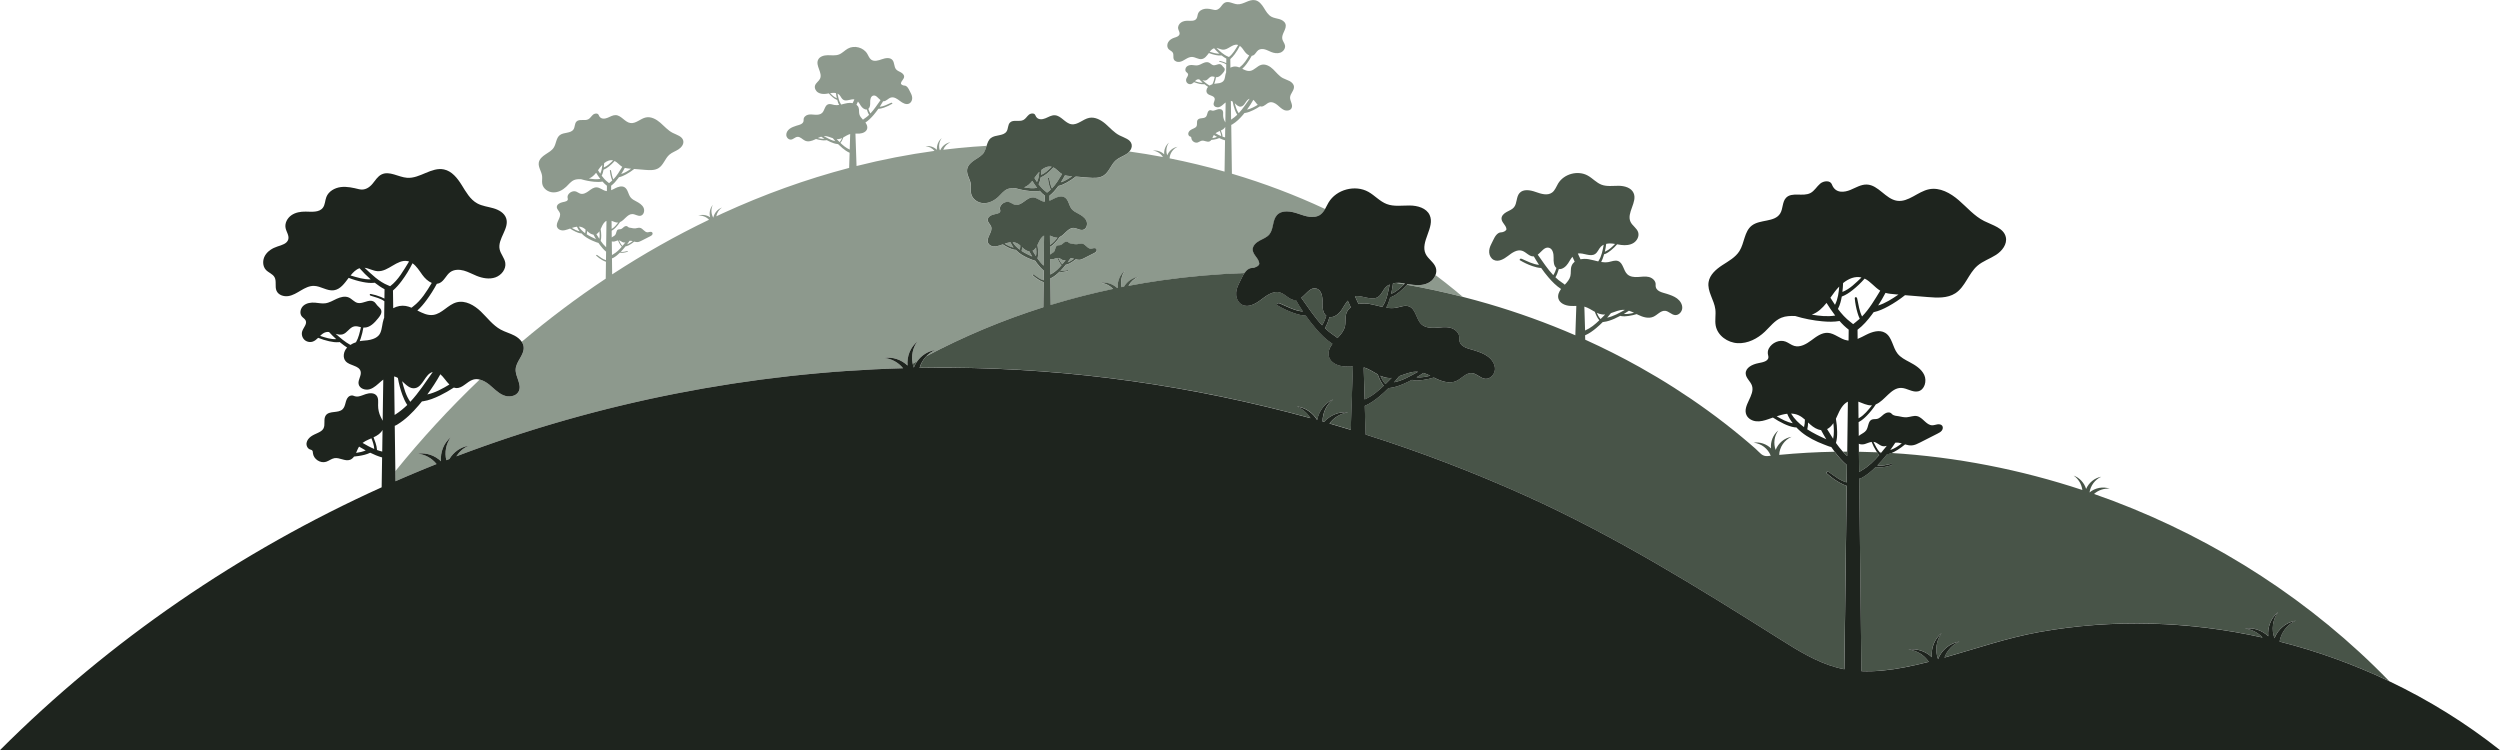 <?xml version="1.0" encoding="UTF-8"?>
<svg id="Layer_2" data-name="Layer 2" xmlns="http://www.w3.org/2000/svg" viewBox="0 0 955.53 286.7">
  <defs>
    <style>
      .cls-1 {
        fill: #485448;
      }

      .cls-1, .cls-2, .cls-3 {
        stroke-width: 0px;
      }

      .cls-2 {
        fill: #8d998d;
      }

      .cls-3 {
        fill: #1e241e;
      }
    </style>
  </defs>
  <path class="cls-2" d="M401.46,104.94l-.07-5.98c.37.18.87.18,1.28.05.48-.14.95-.38,1.43-.44.26.67.58,1.31.96,1.91.19.3.42.59.66.85-1.09,1.27-2.26,2.44-3.7,3.26-.19.11-.39.22-.57.35ZM396.42,69.41c.55-1.16.73-2.44.83-3.74-.35.36-.67.74-.96,1.12-.3.4-.6.83-.9,1.24.32.51.64,1.01.97,1.51.02-.05.04-.09.06-.14ZM396.86,92.95c-.1.23-.21.47-.33.71.16.92.25,1.85.26,2.78.01.79-.03,1.59-.25,2.34.7,1.01,1.48,1.95,2.38,2.76l.14-11.51c-1.06.51-1.72,1.77-2.21,2.9ZM407.32,99.4c-.28.09-.57.13-.86.08-.67-.13-1.16-.76-1.83-.89-.05,0-.09-.01-.14-.02.45.85.85,1.76,1.54,2.42.44-.52.86-1.06,1.29-1.59ZM396.39,71.81c-.04-.06-.09-.11-.13-.17-.61-.81-1.17-1.65-1.7-2.51-.87,1.09-1.85,2.04-3.13,2.49,1.66.28,3.32.46,4.96.19ZM387.05,92.57c.69,1.14,1.64,2.08,2.74,2.87.13-.53.18-1.06.19-1.6-.41-.36-.84-.69-1.33-.91-.52-.23-1.05-.34-1.59-.36ZM409.12,98.75c-.34.53-.7,1.04-1.07,1.55.9-.29,1.69-.83,2.45-1.4-.46-.13-.92-.21-1.38-.14ZM391.14,94.92c-.16-.14-.33-.29-.49-.45-.02.49-.07.98-.18,1.45,1.27.82,2.68,1.5,4.04,2.1-.39-.64-.77-1.29-1.12-1.95-.83-.09-1.61-.59-2.25-1.15ZM394.67,95.85c.42.69.84,1.38,1.28,2.05.24-1.08.17-2.19.05-3.31-.36.54-.79.99-1.33,1.25ZM401.45,93.52c1.12-.64,1.93-1.69,2.74-2.7-.04,0-.08.01-.12.02-.96.04-1.86-.47-2.77-.79l.04,3.54s.08-.04.11-.07ZM396.96,70.4c.78,1.05,1.65,2.02,2.7,2.81.18.14.37.27.54.43.17-.15.35-.29.54-.43.3-.22.58-.47.85-.72-.18-.39-.33-.81-.46-1.22-.3-1.01-.5-2.05-.59-3.09-.02-.19.19-.33.35-.22.01,0,.03.02.04.03.09.09.12.22.14.34.27,1.25.44,2.55,1,3.68,1.54-1.59,2.69-3.55,3.86-5.46-1.2-.71-2.07-1.95-3.31-2.55-.78.89-1.63,1.71-2.56,2.44-.68.54-1.41,1.03-2.22,1.33-.02,0-.03,0-.05.01-.15.87-.36,1.73-.76,2.51-.02.03-.04.07-.06.1ZM409.79,67.37c-.23-.02-.46-.04-.69-.06-.69-.06-1.39-.12-2.05-.3-.48.91-1,1.8-1.56,2.67,1.55-.48,2.94-1.38,4.31-2.31ZM401.96,63.75c-1.37-.33-2.73.25-3.89,1.18-.02.63-.07,1.26-.14,1.88.02,0,.04-.01.06-.02,1.56-.63,2.75-1.88,3.98-3.04ZM430.45,58.96c.44-.28.86-.64,1.22-1.05,4.29.6,8.57,1.3,12.83,2.11-.82-1.34-2.28-2.3-3.86-2.44,1.56-.26,3.2.32,4.33,1.41-.16-1.67.52-3.43,1.83-4.48-1.03,1.37-1.27,3.27-.67,4.86.64-1.67,2.19-3,3.97-3.26-1.75.74-2.98,2.52-3.07,4.41,7.07,1.41,14.08,3.1,21.01,5.07l.18-11.95c-.76-.21-1.5-.52-2.21-.87-.66.32-1.39.49-2.12.6-.3.05-.6.08-.9.11-.19.26-.43.49-.73.6-.93.34-1.94-.48-2.92-.3-.55.1-1,.5-1.53.67-1.07.34-2.33-.5-2.45-1.61-.02-.18-.02-.38-.14-.5-.11-.11-.27-.13-.42-.19-.46-.17-.7-.72-.62-1.21.08-.48.41-.9.8-1.19s.85-.48,1.3-.68c.39-.18.8-.4,1.02-.77.43-.74-.04-1.78.46-2.48.66-.93,2.3-.35,3.12-1.14.31-.3.43-.73.54-1.15s.23-.85.54-1.15c.24-.24.65-.35.95-.22.31.14.65.19.98.12.45-.09.88-.29,1.32-.43.68-.22,1.53-.27,1.99.28.4.48.3,1.19.29,1.82,0,.74.16,1.48.49,2.14.12.24.25.47.36.72l.11-7.66c-.14.1-.27.2-.39.31-.66.56-1.28,1.22-2.11,1.48-.83.25-1.93-.12-2.08-.97-.14-.8.59-1.58.38-2.36-.3-1.11-2-1.01-2.77-1.86-.62-.69-.4-1.84.23-2.52.01-.01.02-.02.03-.03-.19-.13-.39-.26-.57-.39-.28-.2-.56-.42-.83-.64-.05.02-.1.03-.15.03-.59.05-1.19-.04-1.77-.16-.7-.16-1.39-.37-2.06-.64-.31.3-.63.58-1.03.71-.54.17-1.17.02-1.57-.39-.4-.4-.54-1.04-.36-1.57.23-.68.94-1.32.63-1.97-.15-.31-.48-.48-.71-.74-.49-.58-.27-1.54.31-2.03s1.39-.61,2.15-.55c.62.05,1.25.2,1.87.12.77-.09,1.45-.52,2.15-.84.7-.32,1.53-.55,2.24-.24.6.26,1.02.86,1.65,1.01.43.1.87-.02,1.29-.16.42-.14.85-.28,1.28-.23.3.04.59.2.76.44.2.29.44.56.7.8.17.15.31.32.37.55.14.51-.21,1.01-.55,1.43-.7.87-1.56,1.81-2.67,1.77-.03,0-.07,0-.1-.01-.11.68-.27,1.35-.49,2-.06.18-.13.36-.2.54.25-.05.51-.09.77-.1,1.88-.11,2.73-.71,3.06-1.43.36-.81.34-1.75.63-2.59.02-.07.06-.13.09-.19l.05-3.11c-.72-.54-1.63-.74-2.49-1.01-.07-.02-.15-.05-.2-.11,0,0,0-.01-.01-.02-.06-.11.04-.24.16-.21.65.12,1.29.31,1.91.56.22.09.43.19.64.3l.03-1.74c-.6-.31-1.16-.7-1.69-1.11-.04-.03-.08-.07-.12-.1-.03,0-.07.02-.1.02-.7.08-1.41,0-2.11-.15-.9-.18-1.79-.44-2.65-.78-.79,1.04-1.55,2.14-2.76,2.31-1.26.18-2.43-.79-3.7-.82-.86-.02-1.67.4-2.41.84-.74.44-1.49.92-2.35,1.05-.85.13-1.85-.2-2.19-.99-.34-.79.05-1.79-.38-2.54-.35-.6-1.1-.82-1.58-1.33-.67-.7-.67-1.87-.17-2.7.49-.83,1.38-1.37,2.3-1.67.8-.26,1.79-.51,2.01-1.33.19-.71-.36-1.39-.51-2.11-.18-.9.33-1.85,1.09-2.38.76-.52,1.72-.69,2.64-.67,1.15.02,2.53.19,3.22-.73.42-.56.39-1.33.64-1.99.41-1.07,1.56-1.71,2.7-1.85,1.14-.14,2.28.13,3.4.4,1.1.27,1.94-.37,2.47-1,.53-.63.96-1.39,1.7-1.76,1.47-.72,3.13.51,4.76.63,2.36.17,4.51-2.04,6.83-1.55,1.48.31,2.51,1.62,3.3,2.9s1.57,2.68,2.89,3.41c.92.5,1.99.61,2.99.9,1,.29,2.04.86,2.38,1.84.66,1.91-1.62,3.81-1.21,5.79.19.89.91,1.61,1.05,2.51.18,1.17-.72,2.32-1.84,2.71-1.12.39-2.37.17-3.46-.27-.81-.32-1.57-.76-2.41-.99-.84-.23-1.8-.23-2.51.28-.78.56-1.12,1.65-2,2.04-.17.08-.34.12-.51.13-.57,1.06-1.2,2.08-1.92,3.04-.51.69-1.06,1.35-1.7,1.92.96.49,1.91.96,2.95.82,1.65-.22,2.75-1.92,4.35-2.34,1.62-.43,3.28.54,4.49,1.7s2.23,2.57,3.7,3.37c.83.45,1.75.69,2.58,1.13s1.6,1.18,1.69,2.12c.14,1.48-1.41,2.64-1.49,4.12-.07,1.41,1.21,2.84.58,4.11-.49.98-1.88,1.15-2.88.72-1-.43-1.75-1.28-2.6-1.96s-1.96-1.24-3-.93c-1.14.34-1.95,1.64-3.14,1.57-.16,0-.3-.05-.44-.1-.83.54-1.69,1.04-2.59,1.48-1,.49-2.05.92-3.15,1.08-.07.01-.14.02-.21.02-.2.25-.39.5-.6.74-1.15,1.34-2.42,2.62-4,3.58-.14.08-.29.16-.45.22l.25,18.65c12.2,3.61,24.14,8.12,35.67,13.51-.47.82-1,1.58-1.76,2.13-2.37,1.73-5.66.66-8.43-.32s-6.31-1.62-8.25.58c-1.74,1.98-1.16,5.25-2.84,7.29-.95,1.16-2.45,1.69-3.77,2.41-1.32.72-2.63,1.9-2.61,3.4.01,1,.62,1.88,1.22,2.69s1.23,1.66,1.3,2.66c.06.83-1.65,1.68-2.62,1.67-.49,0-.98.11-1.41.36-.69.42-1.21.97-1.67,1.64-10.58.35-21.14,1.27-31.62,2.76-4.26.61-8.5,1.31-12.73,2.11.84-1.52,2.16-2.78,3.77-3.45-2.28.34-4.32,1.81-5.5,3.78-.3.06-.6.12-.9.18-.49-2.19-.03-4.6,1.33-6.41-1.98,1.58-3,4.2-2.82,6.71-.05.01-.1.02-.15.03-1.73-1.58-4.17-2.41-6.49-2.03,1.84.17,3.58,1.05,4.87,2.37-8.03,1.69-15.99,3.74-23.84,6.13l-.12-10.23c.18.01.37-.07.53-.16,1.12-.6,2.09-1.43,2.99-2.33.04.05.1.07.16.08.43.08.87.05,1.3,0,.64-.08,1.26-.23,1.87-.43.11-.04.13-.19.04-.25,0,0-.02,0-.03-.01-.07-.03-.15-.01-.22,0-.87.18-1.76.45-2.64.32-.05,0-.1-.02-.16-.02.74-.76,1.43-1.56,2.09-2.39.09.03.19.01.29-.01.69-.18,1.32-.52,1.93-.9.55-.35,1.07-.73,1.57-1.14.47.14.94.25,1.42.22.61-.04,1.18-.33,1.73-.61,1.24-.63,2.48-1.26,3.72-1.89.33-.17.67-.34.89-.63s.32-.72.1-1.02c-.22-.3-.65-.36-1.02-.3-.37.06-.73.2-1.1.2-1.28-.02-1.98-1.68-3.24-1.94-.7-.15-1.4.18-2.11.24-.58.05-1.17-.08-1.74-.21-.47-.11-1.09-.03-1.52-.55-.39-.46-1.15-.27-1.62.1-.48.36-.88.87-1.47,1-.37.08-.77,0-1.12.15-.81.35-.67,1.56-1.18,2.28-.32.45-.85.67-1.31.97-.09.06-.18.14-.27.22l-.03-2.95s.07-.03.1-.05c.63-.34,1.17-.82,1.66-1.33.71-.73,1.34-1.53,1.9-2.38,1.93-.79,3.19-3.52,5.36-3.49,1.24.02,2.39,1,3.6.73,1.38-.32,1.89-2.19,1.29-3.47-.59-1.28-1.89-2.08-3.14-2.74-.91-.49-1.87-.97-2.51-1.78-1.07-1.37-1.14-3.52-2.63-4.41-1.21-.72-2.77-.22-4.02.42-.59.3-1.19.62-1.8.87l-.02-1.94c1.17-.88,2.14-1.99,3.01-3.16.13-.18.26-.37.39-.55,1.1-.23,2.13-.7,3.11-1.24,1.25-.68,2.44-1.48,3.55-2.36,1.6.13,3.21.26,4.81.4,2,.16,4.17.29,5.86-.8,2.09-1.36,2.77-4.17,4.65-5.81,1.15-1,2.66-1.49,3.95-2.32ZM472.89,43.86c-.38-.57-.66-1.2-.9-1.85-.38-1.03-.66-2.1-.85-3.18-.22-.13-.45-.23-.69-.28l.09,7.17c.06-.04.12-.07.17-.11.8-.52,1.52-1.11,2.18-1.75ZM476.62,41.91c1.47-.33,2.81-1.05,4.11-1.84-.6-.58-1.09-1.41-1.69-1.92-.72,1.29-1.52,2.55-2.42,3.76ZM474.31,40.75c-.94.15-1.63-.62-2.38-1.3.36,1.35.72,2.7,1.52,3.82,1.59-1.7,2.85-3.66,4.18-5.53-1.44.33-1.8,2.77-3.32,3.01ZM471.85,20.81c-.48.64-1,1.25-1.61,1.76l.04,3.31c.71-.38,1.53-.56,2.33-.42.37.06.73.18,1.08.33.1-.09.22-.18.33-.26,1.48-1.13,2.47-2.74,3.44-4.35-.68-.28-1.31-.89-1.75-1.5-.55-.76-1.09-1.64-1.83-2.15-.57,1.15-1.25,2.26-2.02,3.29ZM466.09,20.51c-.74-.64-1.42-1.33-2.06-2.06-.66.22-1.19.74-1.67,1.34,1.23.36,2.47.78,3.74.72ZM469.32,21.62c.13.05.26.1.38.16h.02c1.54-1.17,2.48-2.94,3.51-4.58-.09-.03-.17-.06-.26-.08-1.97-.39-3.58,1.99-5.58,1.87-.84-.05-1.61-.55-2.43-.64,1.35,1.26,2.67,2.6,4.38,3.27ZM459.69,31.64c-.47-.42-.92-.86-1.34-1.33-.18-.02-.37-.02-.55.02-.44.1-.78.38-1.11.7.98.32,1.98.65,3,.61ZM464.28,29.4c-.42-.1-.84-.24-1.25-.15-.86.18-1.3,1.22-2.14,1.48-.43.13-.88.03-1.32-.1.87.77,1.75,1.54,2.76,2.07.15-.1.31-.19.47-.27.18-.09.38-.16.57-.23.49-.85.69-1.83.91-2.8ZM465.17,52.32c-.42-.22-.83-.46-1.23-.71-.24.36-.39.78-.56,1.18.62-.09,1.22-.23,1.8-.47ZM466.75,52.04c-.04-.68-.26-1.34-.52-1.98-.17.07-.33.14-.5.22-.4.18-.79.39-1.14.65.7.42,1.42.8,2.16,1.11ZM468.24,52.53l.06-4.02c-.17.3-.4.57-.67.79-.3.24-.65.42-1,.59.15.35.28.7.39,1.05.13.42.23.86.26,1.3.32.11.64.21.97.29ZM546.45,107.85c-1.83,1.13-4.11,1.28-6.24,1.02-.71-.09-1.42-.21-2.13-.34-.09.11-.19.21-.29.32,7.15,1.27,14.25,2.82,21.28,4.61-.96-.82-1.91-1.63-2.89-2.43-2.45-2.01-4.95-3.97-7.49-5.88-.43,1.1-1.25,2.08-2.25,2.7ZM200.15,132.63c-.07-.73-.34-1.4-.74-2,10.23-8.64,20.95-16.72,32.11-24.13l.08-6.45c-.5-.15-.98-.39-1.43-.65-.8-.46-1.55-1.01-2.24-1.63-.12-.11-.07-.33.09-.35.01,0,.03,0,.04,0,.11,0,.21.07.3.13,1.03.72,2.04,1.55,3.25,1.88l.04-3.24c-.88-.73-1.63-1.6-2.32-2.52-.2-.27-.4-.55-.59-.83-.38-.06-.88-.28-1.42-.49-1.4-.53-2.94-1.31-4.11-2.25-.35-.29-.69-.6-1-.93-.08.03-.17.03-.26.02-.7-.09-1.37-.35-2.01-.66-.71-.34-1.4-.73-2.05-1.17-.29.11-.59.21-.88.31-.72.25-1.47.46-2.22.38-.75-.07-1.52-.48-1.83-1.17-.78-1.75,1.65-3.66,1.02-5.47-.28-.8-1.12-1.38-1.16-2.22-.05-1.1,1.24-1.73,2.32-1.94.98-.19,2.15-.4,1.85-1.45-.12-.43-.09-.89.13-1.29.58-1.07,1.98-1.72,3.14-1.27.55.22,1.02.63,1.59.79,1.1.32,2.24-.34,3.16-1.02.92-.69,1.92-1.46,3.07-1.4,1.31.07,2.34,1.21,3.64,1.41.08.01.16.01.23.02l.03-2.03c-.62-.47-1.18-1.02-1.7-1.61-1.05.19-2.13.17-3.19.07-1.72-.16-3.41-.5-5.06-.99-.88-.02-1.75,0-2.56.32-1.25.51-2.1,1.67-3.08,2.6-1.36,1.29-3.17,2.23-5.04,2.13-1.88-.09-3.74-1.4-4.09-3.25-.19-1,.06-2.03-.07-3.04-.22-1.75-1.54-3.35-1.26-5.09.23-1.37,1.39-2.37,2.55-3.13s2.44-1.45,3.18-2.62c.95-1.5.89-3.64,2.29-4.74,1.54-1.21,4.25-.58,5.28-2.25.56-.9.37-2.18,1.1-2.94,1.09-1.13,3.13-.15,4.52-.88.75-.39,1.17-1.21,1.82-1.76.65-.54,1.87-.65,2.16.15.67,1.79,2.41,1.45,3.42,1.03,1.01-.41,1.99-1.05,3.08-1.01,2.16.08,3.48,2.7,5.61,3.02,2.12.32,3.86-1.72,5.95-2.14,2-.4,3.98.72,5.52,2.05,1.54,1.33,2.89,2.94,4.71,3.86,1.56.78,3.65,1.3,4.03,2.99.3,1.31-.7,2.58-1.83,3.31s-2.45,1.15-3.47,2.03c-1.65,1.44-2.24,3.9-4.08,5.1-1.48.96-3.39.85-5.14.71-1.41-.12-2.81-.23-4.22-.35-.98.78-2.02,1.47-3.12,2.07-.86.47-1.77.89-2.73,1.09-.12.16-.22.33-.34.48-.77,1.03-1.62,2-2.64,2.77l.02,1.71c.54-.21,1.07-.5,1.58-.76,1.1-.56,2.47-1,3.53-.37,1.31.78,1.37,2.67,2.31,3.87.56.71,1.4,1.14,2.21,1.56,1.1.58,2.23,1.28,2.76,2.41.52,1.13.08,2.77-1.13,3.05-1.06.24-2.07-.62-3.16-.64-1.91-.03-3.01,2.37-4.71,3.06-.49.75-1.04,1.45-1.66,2.09-.44.45-.91.87-1.46,1.17-.03.01-.06.03-.08.04l.03,2.59c.07-.07.15-.13.23-.19.4-.27.87-.46,1.15-.85.45-.63.33-1.69,1.03-2,.3-.13.66-.06.98-.13.51-.11.87-.56,1.29-.88s1.08-.49,1.42-.09c.38.45.92.39,1.34.48.5.11,1.01.22,1.53.18.62-.05,1.24-.34,1.85-.21,1.1.23,1.71,1.69,2.84,1.71.33,0,.64-.12.96-.17.32-.05.7,0,.89.27.19.26.11.64-.09.9-.2.25-.5.41-.79.55-1.09.55-2.18,1.11-3.26,1.66-.48.25-.98.49-1.52.53-.42.03-.84-.07-1.26-.19-.44.36-.89.7-1.37,1-.53.33-1.09.64-1.69.79-.08.02-.17.04-.25.01-.57.73-1.19,1.43-1.83,2.1.05,0,.09.01.14.02.77.12,1.55-.12,2.32-.28.07-.01.13-.03.2,0,0,0,.02,0,.02.01.09.06.06.19-.03.22-.53.18-1.08.31-1.64.38-.38.05-.76.07-1.14,0-.05-.01-.11-.03-.14-.07-.79.79-1.64,1.52-2.62,2.05-.15.08-.31.15-.47.14l.07,6.16c11.88-7.75,24.24-14.75,37.03-20.89-1.04-1.09-2.58-1.71-4.09-1.58,1.49-.52,3.21-.24,4.51.64-.45-1.62-.08-3.47,1.03-4.73-.78,1.52-.69,3.44.18,4.9.34-1.76,1.64-3.33,3.35-3.9-1.17.75-1.96,2.01-2.21,3.37.83-.39,1.66-.79,2.5-1.18,15.59-7.14,31.74-12.99,48.28-17.33l.18-5.79c-1.01-.43-1.91-1.08-2.75-1.78-.58-.48-1.13-1-1.67-1.53-.05,0-.1,0-.15,0-.95-.1-1.86-.42-2.73-.8-.51-.22-1-.47-1.49-.73-.06.03-.12.05-.19.07-.61.1-1.24.05-1.86-.04-.68-.1-1.36-.25-2.02-.45-.13.06-.26.13-.39.19-1.18.56-2.57,1-3.76.47-1.03-.46-1.83-1.59-2.95-1.48-.89.09-1.55.96-2.44,1.05-.94.09-1.77-.82-1.81-1.76-.04-.94.54-1.82,1.3-2.38.76-.56,1.67-.86,2.56-1.16,1.06-.35,2.91-.57,2.77-2.28-.08-.92.78-1.7,1.68-1.92s1.84-.05,2.76,0,1.94-.04,2.61-.68c1-.94,1.01-2.84,2.31-3.31.76-.28,1.57.1,2.36.25.62.12,1.23.09,1.85-.01-.27-.5-.47-1.05-.63-1.6-.04-.12-.07-.25-.1-.37,0,0,0,0,0,0-.08.03-.17,0-.25-.03-.54-.21-1.01-.55-1.46-.92-.55-.45-1.05-.96-1.51-1.49-.35.06-.7.13-1.05.17-1.04.12-2.15.05-3.04-.5-.89-.55-1.48-1.67-1.17-2.67.32-1.03,1.43-1.62,1.9-2.59,1.08-2.25-1.79-4.96-.74-7.23.61-1.31,2.25-1.76,3.69-1.77s2.94.24,4.29-.27c1.28-.49,2.21-1.59,3.41-2.26,2.47-1.38,5.96-.45,7.41,1.98.47.78.77,1.71,1.5,2.25,1.15.84,2.76.32,4.1-.16,1.35-.48,3.07-.79,4.01.28.85.96.57,2.56,1.38,3.55.46.56,1.19.82,1.83,1.17s1.28.92,1.27,1.65c0,.49-.3.92-.59,1.31s-.6.81-.63,1.29c-.03.4.8.82,1.27.81.24,0,.48.05.68.18.89.54,1.2,1.56,1.84,2.77.34.65.57,1.39.5,2.12s-.46,1.46-1.12,1.8c-1.16.59-2.52-.19-3.54-.98-1.03-.79-2.26-1.68-3.5-1.3-1.04.32-1.79,1.47-2.87,1.41-.02,0-.05,0-.07-.01-.41.72-.84,1.43-1.29,2.12,1.48-.12,2.84-.86,4.21-1.46.12-.05.25-.11.38-.08.13.02.25.15.25.35-1.01.61-2.08,1.12-3.19,1.51-.7.24-1.43.44-2.18.46-.57.81-1.17,1.59-1.81,2.35-.93,1.08-1.94,2.11-3.14,2.89.52.71.89,1.55.67,2.38-.31,1.17-1.66,1.75-2.87,1.84-.53.04-1.07.02-1.61.01l.42,12.39c9.81-2.47,19.76-4.41,29.81-5.78-.85-1-2.09-1.69-3.41-1.81,1.56-.26,3.2.32,4.33,1.41-.16-1.67.52-3.43,1.83-4.48-.98,1.3-1.24,3.08-.74,4.61.07,0,.13-.02.2-.03.69-1.54,2.17-2.75,3.85-2.99-1.25.53-2.24,1.6-2.73,2.86,3.78-.47,7.58-.85,11.39-1.15,1.73-.14,3.46-.25,5.2-.35-.26.84-.51,1.7-.97,2.43-.84,1.34-2.3,2.12-3.62,2.98s-2.65,2.01-2.9,3.56c-.33,1.98,1.18,3.8,1.43,5.8.14,1.15-.14,2.33.08,3.46.4,2.1,2.52,3.59,4.66,3.7,2.14.1,4.2-.96,5.75-2.43,1.12-1.06,2.08-2.38,3.51-2.96.92-.37,1.91-.39,2.92-.36,1.88.57,3.81.95,5.77,1.13,1.21.11,2.44.13,3.63-.08.59.67,1.22,1.3,1.93,1.83l-.03,2.31c-.09,0-.18,0-.27-.02-1.48-.22-2.65-1.53-4.14-1.61-1.31-.07-2.44.82-3.5,1.6-1.05.78-2.34,1.54-3.6,1.17-.65-.19-1.18-.66-1.81-.9-1.32-.52-2.92.22-3.58,1.44-.24.45-.28.98-.14,1.47.34,1.19-.98,1.43-2.1,1.65-1.24.24-2.71.95-2.65,2.21.05.96,1,1.62,1.32,2.53.72,2.06-2.06,4.24-1.17,6.23.35.79,1.22,1.25,2.08,1.33.86.08,1.72-.15,2.53-.44.33-.11.66-.23,1-.35.75.5,1.53.95,2.34,1.33.73.34,1.49.64,2.29.75.1.01.2.01.29-.02.36.38.74.73,1.14,1.06,1.32,1.08,3.08,1.96,4.68,2.57.62.24,1.19.49,1.63.56.22.32.44.64.67.94.78,1.04,1.64,2.04,2.64,2.86l-.05,3.69c-1.38-.37-2.53-1.32-3.7-2.14-.1-.07-.21-.14-.34-.15-.02,0-.03,0-.05,0-.19.03-.25.28-.11.4.78.7,1.64,1.32,2.55,1.85.52.3,1.06.57,1.63.74l-.12,9.59c-15.44,4.89-30.43,11.14-44.73,18.73.96-1.02,2.13-1.85,3.43-2.4-2.72.4-5.19,2.01-6.81,4.23-.59.33-1.19.65-1.78.99-.62-2.91,0-6.1,1.81-8.5-2.71,2.16-4.1,5.78-3.77,9.21-2.33-2.24-5.7-3.43-8.91-2.9,2.8.25,5.44,1.74,7.19,3.92-58.29,1.63-116.24,12.95-170.75,33.67,1.13-1.77,2.76-3.22,4.71-4.04-3.06.45-5.78,2.43-7.36,5.07-.39.15-.78.3-1.17.45-.73-2.99-.12-6.32,1.74-8.8-2.71,2.16-4.1,5.78-3.77,9.21-2.33-2.24-5.7-3.43-8.91-2.9,2.82.25,5.46,1.76,7.21,3.95-4.04,1.61-8.06,3.27-12.06,4.99-1.22.52-2.43,1.06-3.64,1.59l-.05-3.85c9.98-12.35,20.75-24.06,32.24-35.02,1.32.31,2.6,1.08,3.67,1.94,1.74,1.41,3.29,3.15,5.35,4.04s4.92.54,5.91-1.47c1.29-2.61-1.34-5.55-1.18-8.45.16-3.04,3.34-5.44,3.06-8.48ZM331.9,41.59c.18.62.42,1.22.77,1.77,0,0,0,.01.01.02,1.42-1.51,2.58-3.31,3.8-5.01.02-.03.05-.07.07-.1-.94-.71-1.68-2.01-2.78-1.73-.97.24-1.2,1.5-1.17,2.5.02.92-.01,2.02-.71,2.55ZM327.35,40.04c.37.28.66.63.82,1.09.27.8.08,1.68.28,2.5.2.84.79,1.49,1.39,2.13.2-.21.46-.37.7-.53.59-.39,1.13-.84,1.63-1.32-.35-.57-.59-1.2-.78-1.85-.02-.07-.04-.14-.06-.21-.86.14-1.78-.61-2.3-1.4-.36-.55-.68-1.17-1.11-1.65-.18.42-.37.83-.57,1.24ZM319.84,37.54c-.15-.64-.26-1.29-.33-1.95-.37-.09-.76-.12-1.14-.1-.37.01-.73.07-1.09.13.72.72,1.44,1.45,2.37,1.84.06.03.12.05.18.08ZM321.39,39.8c.03.05.07.1.1.16.78-.18,1.57-.41,2.36-.55.66-.11,1.38-.12,2.05.02.23-.47.45-.95.66-1.44-1.43-.25-3.09.93-4.31.11-.64-.43-.88-1.25-1.41-1.8-.21-.22-.46-.38-.73-.51.28,1.39.51,2.82,1.28,4.01ZM315.11,53.05c-.43-.26-.85-.53-1.26-.81-.43.14-.86.32-1.28.52.84.2,1.69.36,2.54.29ZM319.28,53.97c-.33-.37-.65-.75-.96-1.14-1.04-.35-2.08-.83-3.17-.82-.1,0-.2.01-.3.02,1.43.78,2.85,1.62,4.43,1.94ZM320.98,54.24c.39-.42.65-.94.87-1.48-.43.2-.88.36-1.36.41-.24.03-.49.02-.72,0,.38.38.76.77,1.15,1.15.02-.03.04-.05.07-.08ZM324.77,57.17l.18-5.94s-.01,0-.02,0c-.93.25-1.75.83-2.6,1.29-.13.37-.28.74-.46,1.09-.18.36-.39.7-.66,1,1.05,1.01,2.17,1.94,3.5,2.53.02,0,.04.02.06.03ZM239.68,93.39c.79-.26,1.48-.73,2.15-1.23-.4-.11-.8-.19-1.21-.13-.3.46-.61.91-.94,1.36ZM236.56,91.88c.39.75.75,1.54,1.36,2.12.38-.46.76-.93,1.13-1.39-.25.08-.5.12-.76.07-.59-.12-1.02-.66-1.61-.78-.04,0-.08,0-.12-.01ZM233.84,92.23l.06,5.25c.16-.12.33-.22.5-.31,1.27-.72,2.3-1.75,3.25-2.86-.22-.23-.41-.48-.58-.74-.34-.53-.62-1.09-.85-1.68-.42.06-.84.26-1.26.39-.36.11-.8.11-1.13-.05ZM233.75,84.4l.03,3.1s.07-.04.1-.06c.99-.56,1.69-1.48,2.41-2.37-.04,0-.07.01-.11.01-.84.04-1.63-.41-2.44-.69ZM238.8,64.17c-.42.8-.88,1.58-1.37,2.35,1.36-.42,2.58-1.21,3.78-2.03-.2-.02-.41-.03-.61-.05-.6-.05-1.22-.11-1.8-.27ZM230.79,64s.03-.01.05-.02c1.37-.55,2.42-1.65,3.5-2.67-1.2-.29-2.4.22-3.42,1.04-.02.55-.06,1.1-.13,1.65ZM229.45,68.39s-.08-.1-.12-.15c-.53-.71-1.03-1.45-1.49-2.21-.76.96-1.62,1.79-2.75,2.19,1.46.25,2.91.4,4.36.17ZM229.47,66.28c.48-1.02.64-2.14.73-3.28-.31.31-.59.65-.84.98-.27.35-.53.72-.79,1.09.28.45.56.89.85,1.32.02-.04.04-.08.06-.12ZM232.32,69.62c.16.12.32.24.47.38.15-.14.31-.26.47-.38.26-.2.51-.41.75-.63-.16-.35-.29-.71-.4-1.07-.26-.89-.44-1.8-.52-2.72-.01-.17.17-.29.31-.19.01,0,.02.02.03.03.08.08.1.19.13.3.23,1.09.39,2.24.88,3.23,1.35-1.39,2.36-3.11,3.39-4.8-1.05-.63-1.82-1.71-2.91-2.23-.68.78-1.43,1.5-2.25,2.14-.6.47-1.24.9-1.95,1.17-.01,0-.03,0-.04.01-.13.76-.32,1.52-.67,2.21-.02.03-.04.06-.05.09.69.92,1.45,1.77,2.37,2.47ZM221.55,88.41c-.42-.54-.77-1.13-1.03-1.76-.65.07-1.3.26-1.95.47.95.56,1.91,1.09,2.98,1.29ZM223.81,87.73c-.36-.32-.74-.6-1.17-.8-.45-.21-.92-.3-1.4-.31.6,1,1.44,1.82,2.41,2.52.11-.46.16-.93.16-1.41ZM227.8,91.4c-.35-.56-.68-1.13-.99-1.72-.73-.08-1.41-.52-1.98-1.01-.14-.13-.29-.26-.43-.39-.01.43-.06.86-.16,1.27,1.11.72,2.35,1.31,3.55,1.85ZM229.11,88.39c-.32.47-.7.87-1.17,1.1.37.6.74,1.21,1.12,1.8.21-.95.15-1.92.05-2.9ZM231.67,94.5l.13-10.1c-.93.45-1.51,1.55-1.94,2.55-.09.21-.19.42-.29.62.14.81.22,1.63.23,2.44.01.69-.03,1.39-.22,2.06.62.88,1.3,1.71,2.09,2.43ZM384,93.15c1.08.64,2.18,1.25,3.4,1.47-.48-.62-.88-1.29-1.17-2.01-.74.08-1.48.29-2.22.54ZM536.98,108.34c-.74-.12-1.49-.22-2.24-.25-.41-.02-.82,0-1.22.03,1.05.17,2.1.35,3.15.53.11-.11.21-.21.32-.32Z"/>
  <path class="cls-1" d="M515.12,114.91c.37.86.76,1.71,1.16,2.55-.75.57-1.34,1.3-1.67,2.24-.56,1.64-.16,3.46-.57,5.14-.42,1.71-1.62,3.07-2.84,4.37-.41-.42-.94-.75-1.44-1.08-1.21-.8-2.32-1.72-3.36-2.71.72-1.18,1.22-2.48,1.61-3.8.04-.14.08-.29.12-.43,1.78.3,3.67-1.25,4.73-2.88.73-1.12,1.4-2.4,2.27-3.4ZM706.03,172.63c-.55,0-1.11,0-1.66,0,.52.58,1.06,1.13,1.64,1.66l.02-1.67ZM710.58,180.4c.32-.24.68-.44,1.03-.64,2.6-1.48,4.71-3.57,6.67-5.85-.31-.32-.57-.68-.83-1.04-2.32-.1-4.64-.16-6.96-.2l.09,7.73ZM526.59,143.11c-1.75-.95-3.43-2.13-5.34-2.65-.01,0-.03,0-.04,0l.37,12.22s.08-.04.12-.05c2.73-1.19,5.02-3.1,7.18-5.18-.54-.62-.97-1.34-1.34-2.08-.36-.73-.68-1.48-.95-2.25ZM721.31,173.55c-1.18,1.5-2.44,2.94-3.77,4.31.09,0,.19.02.28.04,1.59.25,3.19-.24,4.76-.57.13-.03.28-.05.4,0,.02,0,.03.01.05.02.18.11.13.39-.07.45-1.09.37-2.22.64-3.37.78-.78.1-1.57.14-2.34,0-.11-.02-.23-.05-.3-.13-1.62,1.61-3.37,3.11-5.38,4.19-.3.16-.63.31-.96.29l.83,73.59c5.46.23,10.99-.43,16.31-1.44,3.18-.6,6.32-1.33,9.44-2.13-1.72-2.59-4.63-4.4-7.75-4.69,3.2-.53,6.58.66,8.91,2.9-.33-3.43,1.06-7.05,3.77-9.21-2.11,2.81-2.62,6.72-1.38,9.98,1.31-3.44,4.5-6.16,8.16-6.7-2.65,1.12-4.73,3.41-5.72,6.09,12.03-3.41,23.87-7.53,36.23-9.76,28.24-5.1,57.37-4.16,85.36,2.1-1.74-1.89-4.17-3.17-6.74-3.4,3.2-.53,6.58.66,8.91,2.9-.33-3.43,1.06-7.05,3.77-9.21-2.11,2.81-2.62,6.72-1.38,9.98,1.31-3.44,4.5-6.16,8.16-6.7-3.26,1.37-5.66,4.52-6.22,7.98,14.42,3.67,28.49,8.76,41.92,15.15-29.43-30.4-65.86-53.87-105.39-68.86-2.47-.93-4.95-1.83-7.44-2.7,1.62-1.45,3.85-2.23,6.02-2-2.58-.96-5.63-.34-7.72,1.42,0,0-.01,0-.02,0,.37-2.57,2.1-4.93,4.48-6-2.55.44-4.76,2.3-5.78,4.66-.71-2.3-2.49-4.29-4.78-5.1,1.84,1.24,3.06,3.32,3.34,5.51-23.61-7.81-48.21-12.63-73.01-14.15-.36.14-.72.27-1.09.37-.17.05-.36.08-.52.03ZM718.83,173.26c.09-.1.17-.21.26-.32-.2,0-.39-.02-.59-.03.11.12.21.23.33.34ZM541.35,142.07c-2.24-.02-4.37.97-6.52,1.69-.64.81-1.3,1.59-1.99,2.36,3.25-.65,6.19-2.4,9.13-4.01-.21-.02-.42-.03-.63-.03ZM546.67,143.61c-.86-.41-1.73-.79-2.62-1.08-.84.59-1.71,1.14-2.59,1.67,1.75.16,3.49-.18,5.22-.6ZM505.48,115.4c.05-2.05-.42-4.63-2.41-5.13-2.27-.57-3.79,2.1-5.72,3.56.05.07.1.13.15.2,2.52,3.48,4.88,7.2,7.81,10.31.01-.02.02-.04.04-.05.72-1.12,1.21-2.34,1.58-3.61-1.43-1.1-1.49-3.38-1.44-5.27ZM529.38,146.65c.05.05.1.1.14.16.79-.78,1.57-1.57,2.35-2.35-.49.05-.99.06-1.49,0-.98-.1-1.9-.42-2.78-.83.45,1.1.98,2.16,1.78,3.03ZM523.47,116.16c1.62.28,3.23.77,4.85,1.13.07-.11.14-.22.21-.33,1.58-2.44,2.05-5.38,2.63-8.24-.56.26-1.07.59-1.51,1.04-1.1,1.14-1.59,2.83-2.9,3.7-2.52,1.68-5.92-.74-8.87-.23.43,1,.88,1.99,1.37,2.96,1.38-.28,2.87-.28,4.22-.04ZM376.12,58.16c.46-.73.71-1.59.97-2.43.35-1.14.72-2.25,1.64-2.97,1.76-1.38,4.84-.66,6.02-2.56.64-1.02.42-2.48,1.26-3.34,1.25-1.29,3.56-.17,5.15-1,.86-.45,1.34-1.38,2.08-2s2.13-.73,2.47.17c.76,2.04,2.75,1.65,3.9,1.17s2.27-1.2,3.51-1.15c2.46.09,3.96,3.07,6.39,3.44,2.41.36,4.39-1.96,6.78-2.44,2.27-.46,4.54.82,6.29,2.33,1.75,1.52,3.29,3.35,5.36,4.39,1.77.89,4.15,1.48,4.59,3.41.22.98-.19,1.94-.87,2.72-.35.41-.77.77-1.22,1.05-1.29.83-2.8,1.31-3.95,2.32-1.88,1.64-2.56,4.45-4.65,5.81-1.69,1.09-3.86.97-5.86.8-1.6-.13-3.21-.26-4.81-.4-1.12.88-2.3,1.68-3.55,2.36-.98.54-2.01,1.01-3.11,1.24-.13.18-.26.37-.39.55-.88,1.17-1.85,2.28-3.01,3.16l.02,1.94c.61-.24,1.21-.57,1.8-.87,1.26-.64,2.81-1.14,4.02-.42,1.49.89,1.56,3.04,2.63,4.41.64.81,1.6,1.3,2.51,1.78,1.25.66,2.54,1.46,3.14,2.74.59,1.28.09,3.15-1.29,3.47-1.21.28-2.36-.7-3.6-.73-2.17-.04-3.43,2.69-5.36,3.49-.55.85-1.19,1.65-1.9,2.38-.5.51-1.04.99-1.66,1.33-.03.02-.06.03-.1.05l.03,2.95c.08-.08.17-.15.27-.22.45-.31.99-.53,1.31-.97.51-.72.37-1.93,1.18-2.28.35-.15.75-.07,1.12-.15.58-.13.99-.64,1.47-1,.48-.36,1.24-.56,1.62-.1.43.51,1.05.44,1.52.55.57.13,1.15.26,1.74.21.71-.06,1.41-.38,2.11-.24,1.26.26,1.95,1.93,3.24,1.94.37,0,.73-.14,1.1-.2.37-.06.8,0,1.02.3.21.3.13.73-.1,1.02s-.57.46-.89.63c-1.24.63-2.48,1.26-3.72,1.89-.55.28-1.12.56-1.73.61-.48.03-.95-.08-1.42-.22-.5.41-1.02.79-1.57,1.14-.6.38-1.24.72-1.93.9-.1.02-.2.05-.29.01-.65.83-1.35,1.63-2.09,2.39.05,0,.1.01.16.02.88.14,1.77-.13,2.64-.32.07-.02.15-.03.22,0,0,0,.02,0,.03.01.1.06.07.21-.04.25-.61.21-1.23.35-1.87.43-.43.05-.87.08-1.3,0-.06-.01-.12-.04-.16-.08-.9.9-1.87,1.73-2.99,2.33-.17.09-.35.17-.53.16l.12,10.23c7.85-2.39,15.8-4.44,23.84-6.13-1.28-1.32-3.03-2.2-4.87-2.37,2.32-.38,4.76.45,6.49,2.03.05-.01.1-.02.15-.03-.19-2.51.84-5.13,2.82-6.71-1.36,1.81-1.82,4.22-1.33,6.41.3-.06.6-.12.9-.18,1.18-1.97,3.22-3.45,5.5-3.78-1.61.68-2.93,1.93-3.77,3.45,4.23-.8,8.47-1.51,12.73-2.11,10.48-1.49,21.04-2.41,31.62-2.76-.75,1.1-1.3,2.5-2.11,4.05-.7,1.34-1.17,2.85-1.03,4.36s.95,3.01,2.3,3.69c2.38,1.21,5.17-.39,7.29-2.01,2.11-1.63,4.65-3.45,7.2-2.68,2.13.65,3.68,3.03,5.9,2.9.04,0,.09,0,.13-.01.83,1.49,1.72,2.94,2.67,4.36-3.04-.26-5.83-1.78-8.64-3.01-.25-.11-.51-.22-.78-.17-.27.04-.51.31-.51.72,2.07,1.26,4.28,2.3,6.57,3.1,1.44.5,2.93.9,4.46.95,1.18,1.66,2.42,3.27,3.75,4.82,1.9,2.23,3.98,4.35,6.44,5.94-1.07,1.46-1.82,3.18-1.36,4.88.65,2.41,3.41,3.59,5.89,3.78,1.09.08,2.2.04,3.3.02l-.82,24.2c-2.7-.83-5.42-1.63-8.13-2.42,1.67-2.26,4.24-3.86,7.05-4.23-3.39-.42-6.89,1.07-9.12,3.63-.19-.05-.38-.11-.57-.16-.04-3.22,1.45-6.45,4.02-8.43-3.18,1.36-5.47,4.46-6.08,7.84-.01,0-.02,0-.03,0-1.65-2.76-4.58-4.78-7.79-5.12,2.19.82,4.03,2.43,5.24,4.42-44.67-12.27-90.85-18.95-137.21-19.28-4.06-.03-8.12,0-12.18.06.47-1.64,1.35-3.17,2.53-4.41,14.3-7.59,29.29-13.84,44.73-18.73l.12-9.59c-.57-.17-1.12-.44-1.63-.74-.91-.53-1.76-1.15-2.55-1.85-.14-.13-.08-.37.11-.4.02,0,.03,0,.05,0,.12,0,.23.08.34.15,1.18.82,2.32,1.77,3.7,2.14l.05-3.69c-1-.83-1.86-1.82-2.64-2.86-.23-.31-.45-.63-.67-.94-.43-.07-1-.32-1.63-.56-1.6-.61-3.35-1.49-4.68-2.57-.4-.33-.78-.68-1.14-1.06-.09.03-.2.03-.29.02-.8-.11-1.56-.4-2.29-.75-.81-.38-1.59-.83-2.34-1.33-.34.12-.67.24-1,.35-.82.28-1.67.52-2.53.44-.86-.08-1.73-.55-2.08-1.33-.89-1.99,1.88-4.17,1.17-6.23-.32-.91-1.27-1.57-1.32-2.53-.06-1.26,1.41-1.97,2.65-2.21,1.12-.22,2.45-.46,2.1-1.65-.14-.49-.1-1.02.14-1.47.66-1.22,2.26-1.96,3.58-1.44.63.25,1.16.71,1.81.9,1.26.37,2.55-.39,3.6-1.17,1.05-.78,2.19-1.67,3.5-1.6,1.49.08,2.67,1.38,4.14,1.61.09.01.18.01.27.02l.03-2.31c-.71-.54-1.35-1.16-1.93-1.83-1.19.21-2.42.19-3.63.08-1.95-.18-3.89-.56-5.77-1.13-1-.02-2,0-2.92.36-1.43.58-2.39,1.9-3.51,2.96-1.55,1.47-3.61,2.54-5.75,2.43-2.14-.1-4.26-1.6-4.66-3.7-.22-1.14.07-2.32-.08-3.46-.25-2-1.76-3.81-1.43-5.8.26-1.56,1.58-2.7,2.9-3.56s2.78-1.65,3.62-2.98ZM387.4,94.61c-.48-.62-.88-1.29-1.17-2.01-.74.08-1.48.29-2.22.54,1.08.64,2.18,1.25,3.4,1.47ZM389.97,93.84c-.41-.36-.84-.69-1.33-.91-.52-.23-1.05-.34-1.59-.36.69,1.14,1.64,2.08,2.74,2.87.13-.53.18-1.06.19-1.6ZM394.52,98.03c-.39-.64-.77-1.29-1.12-1.95-.83-.09-1.61-.59-2.25-1.15-.16-.14-.33-.29-.49-.45-.02.49-.07.98-.18,1.45,1.27.82,2.68,1.5,4.04,2.1ZM396,94.6c-.36.54-.79.99-1.33,1.25.42.69.84,1.38,1.28,2.05.24-1.08.17-2.19.05-3.31ZM399.07,90.05c-1.06.51-1.72,1.77-2.21,2.9-.1.23-.21.47-.33.71.16.92.25,1.85.26,2.78.01.79-.03,1.59-.25,2.34.7,1.01,1.48,1.95,2.38,2.76l.14-11.51ZM408.05,100.29c.9-.29,1.69-.83,2.45-1.4-.46-.13-.92-.21-1.38-.14-.34.53-.7,1.04-1.07,1.55ZM404.49,98.57c.45.85.85,1.76,1.54,2.42.44-.52.86-1.06,1.29-1.59-.28.09-.57.13-.86.08-.67-.13-1.16-.76-1.83-.89-.05,0-.09-.01-.14-.02ZM401.39,98.97l.07,5.98c.18-.13.38-.24.57-.35,1.44-.82,2.62-1.99,3.7-3.26-.25-.26-.47-.54-.66-.85-.38-.6-.71-1.25-.96-1.91-.48.06-.95.3-1.43.44-.41.12-.92.12-1.28-.05ZM401.29,90.05l.04,3.54s.08-.04.11-.07c1.12-.64,1.93-1.69,2.74-2.7-.04,0-.08.01-.12.02-.96.04-1.86-.47-2.77-.79ZM407.04,67.01c-.48.91-1,1.8-1.56,2.67,1.55-.48,2.94-1.38,4.31-2.31-.23-.02-.46-.04-.69-.06-.69-.06-1.39-.12-2.05-.3ZM397.92,66.81s.04-.01.06-.02c1.56-.63,2.75-1.88,3.98-3.04-1.37-.33-2.73.25-3.89,1.18-.02.63-.07,1.26-.14,1.88ZM397.78,67.78c-.15.87-.36,1.73-.76,2.51-.02.03-.04.07-.06.1.78,1.05,1.65,2.02,2.7,2.81.18.14.37.27.54.43.17-.15.35-.29.54-.43.3-.22.58-.47.85-.72-.18-.39-.33-.81-.46-1.22-.3-1.01-.5-2.05-.59-3.09-.02-.19.19-.33.35-.22.01,0,.03.02.04.03.09.09.12.22.14.34.27,1.25.44,2.55,1,3.68,1.54-1.59,2.69-3.55,3.86-5.46-1.2-.71-2.07-1.95-3.31-2.55-.78.89-1.63,1.71-2.56,2.44-.68.54-1.41,1.03-2.22,1.33-.02,0-.03,0-.05.01ZM395.38,68.04c.32.51.64,1.01.97,1.51.02-.05.04-.09.06-.14.55-1.16.73-2.44.83-3.74-.35.36-.67.74-.96,1.12-.3.4-.6.83-.9,1.24ZM391.43,71.62c1.66.28,3.32.46,4.96.19-.04-.06-.09-.11-.13-.17-.61-.81-1.17-1.65-1.7-2.51-.87,1.09-1.85,2.04-3.13,2.49ZM349.26,140.5c.33-.88.79-1.71,1.35-2.47-.59.33-1.19.65-1.78.99.11.5.25,1,.43,1.48ZM536.66,108.66c-1.05-.18-2.1-.36-3.15-.53-.37.04-.75.09-1.11.18-.15,1.35-.38,2.69-.69,4.01.12-.06.25-.12.38-.17,1.77-.76,3.18-2.11,4.56-3.48ZM537.79,108.85c7.15,1.27,14.25,2.82,21.28,4.61,3.26.83,6.51,1.72,9.74,2.66,11.34,3.32,22.47,7.33,33.3,12.03l.38-11.22c-.82.01-1.65.04-2.46-.02-1.85-.14-3.91-1.02-4.4-2.82-.34-1.27.22-2.55,1.02-3.64-1.83-1.19-3.39-2.77-4.81-4.43-.99-1.15-1.91-2.36-2.78-3.6-1.14-.04-2.26-.34-3.34-.71-1.71-.59-3.36-1.37-4.9-2.31,0-.3.18-.5.38-.54.2-.03.4.05.58.13,2.1.92,4.18,2.05,6.45,2.24-.7-1.06-1.36-2.14-1.99-3.25-.04,0-.07.01-.11.02-1.66.09-2.81-1.68-4.41-2.17-1.9-.58-3.79.78-5.37,2s-3.66,2.41-5.44,1.5c-1.01-.51-1.62-1.63-1.72-2.76-.1-1.13.25-2.25.77-3.25.97-1.86,1.45-3.43,2.82-4.25.32-.19.68-.28,1.05-.27.72,0,2-.63,1.95-1.25-.06-.74-.53-1.38-.97-1.98-.44-.6-.9-1.26-.91-2.01-.02-1.12.96-2,1.95-2.54.98-.54,2.1-.93,2.81-1.79,1.25-1.52.81-3.96,2.12-5.44,1.45-1.64,4.09-1.16,6.15-.43,2.06.73,4.52,1.53,6.29.24,1.13-.82,1.59-2.25,2.31-3.45,2.23-3.72,7.58-5.15,11.36-3.03,1.83,1.02,3.27,2.72,5.22,3.47,2.07.79,4.37.4,6.58.42,2.21.02,4.74.71,5.67,2.72,1.6,3.47-2.79,7.63-1.14,11.08.71,1.49,2.42,2.39,2.91,3.97.48,1.53-.43,3.25-1.79,4.09-1.36.84-3.07.96-4.66.76-.53-.06-1.06-.16-1.59-.25-.72.82-1.5,1.59-2.35,2.28-.69.56-1.42,1.08-2.24,1.41-.12.05-.26.1-.39.05,0,0,0,0,0,0-.05.19-.1.38-.15.57-.25.84-.56,1.68-.97,2.45.95.15,1.89.19,2.84.02,1.21-.23,2.47-.81,3.62-.39,1.98.73,2,3.63,3.54,5.07,1.03.97,2.59,1.12,4,1.04,1.42-.08,2.86-.35,4.24-.01s2.69,1.52,2.58,2.94c-.22,2.62,2.62,2.96,4.25,3.49,1.37.45,2.77.91,3.93,1.77s2.05,2.21,1.99,3.66c-.06,1.44-1.34,2.84-2.78,2.69-1.36-.14-2.37-1.48-3.74-1.62-1.71-.17-2.95,1.57-4.53,2.27-1.83.81-3.96.15-5.77-.72-.2-.09-.4-.19-.6-.29-1.01.31-2.05.55-3.1.7-.94.14-1.91.21-2.85.05-.1-.02-.2-.05-.29-.1-.75.4-1.51.78-2.29,1.12-1.34.58-2.73,1.08-4.18,1.23-.08,0-.15.01-.23.01-.82.82-1.67,1.61-2.56,2.35-1.29,1.08-2.68,2.08-4.22,2.74l.05,1.67c7.06,3.19,13.99,6.68,20.76,10.46,9.03,5.05,17.77,10.62,26.14,16.69,4.42,3.2,8.73,6.55,12.93,10.03,1.78,1.47,3.54,2.97,5.27,4.5,1.7,1.49,2.49,3.05,4.76,2.79.35-.04.7-.07,1.05-.11-1.01-2.7-3.65-4.72-6.54-4.98,2.39-.39,4.91.49,6.64,2.17-.25-2.56.79-5.26,2.81-6.87-1.58,2.1-1.95,5.01-1.03,7.45.98-2.56,3.36-4.6,6.09-5-2.73,1.15-4.65,3.96-4.73,6.9,7.04-.68,14.11-1.08,21.17-1.2,1.39,1.85,2.91,3.62,4.69,5.09l-.08,6.63c-2.49-.67-4.56-2.39-6.68-3.86-.18-.13-.38-.26-.61-.26-.03,0-.06,0-.08,0-.34.06-.45.5-.19.73,1.42,1.26,2.96,2.39,4.6,3.34.93.54,1.91,1.03,2.95,1.34l-.88,70.12c-.99-.19-1.98-.41-2.96-.68-7.86-2.14-14.88-6.53-21.7-10.84-31.5-19.85-62.81-39.3-96.84-54.66-20.01-9.03-40.56-16.9-61.5-23.55l-.33-10.92c2.07-.89,3.92-2.23,5.66-3.67,1.19-.99,2.33-2.05,3.43-3.15.1,0,.21,0,.31-.02,1.95-.2,3.81-.87,5.61-1.65,1.04-.45,2.05-.96,3.05-1.49.12.07.26.1.4.13,1.26.21,2.55.11,3.81-.07,1.41-.2,2.79-.52,4.15-.93.27.13.53.26.8.39,2.42,1.15,5.28,2.05,7.73.96,2.11-.94,3.77-3.26,6.07-3.04,1.83.18,3.18,1.98,5.01,2.17,1.93.19,3.64-1.68,3.73-3.61.09-1.93-1.11-3.74-2.66-4.9-1.55-1.16-3.43-1.78-5.27-2.38-2.18-.71-5.98-1.17-5.69-4.68.16-1.9-1.61-3.49-3.45-3.94s-3.78-.1-5.68.02c-1.9.11-3.98-.09-5.37-1.39-2.06-1.94-2.09-5.83-4.74-6.8-1.55-.57-3.23.21-4.86.52-1.27.24-2.54.18-3.81-.02.56-1.04.97-2.16,1.3-3.29.08-.25.14-.51.21-.76,0,0,0,0,0,0,.17.06.36,0,.52-.07,1.1-.44,2.09-1.14,3-1.89,1.02-.84,1.97-1.76,2.85-2.74ZM613.39,96.2c.09-.05.19-.09.28-.13,1.42-.61,2.53-1.73,3.64-2.83-.55-.09-1.11-.17-1.67-.19-.58-.02-1.17.03-1.74.16-.11,1.01-.28,2-.51,2.99ZM611.28,122.41c-.41-.46-.72-1-1-1.55-.27-.54-.51-1.11-.71-1.68-1.3-.71-2.56-1.59-3.98-1.98-.01,0-.02,0-.03,0l.28,9.12s.06-.03.09-.04c2.04-.89,3.75-2.31,5.36-3.87ZM620.66,120c1.3.12,2.6-.14,3.89-.44-.64-.31-1.29-.59-1.96-.8-.63.44-1.27.85-1.93,1.24ZM614.25,121.42c2.41-.48,4.6-1.77,6.79-2.97-.15-.01-.3-.03-.46-.03-1.67-.01-3.26.72-4.86,1.26-.47.6-.96,1.18-1.47,1.75ZM610.33,119.57c.34.82.73,1.61,1.33,2.26.04.04.07.08.11.12.59-.58,1.17-1.17,1.75-1.76-.37.04-.74.04-1.11,0-.73-.08-1.41-.31-2.08-.62ZM603.07,96.9c.32.75.66,1.49,1.02,2.21,1.03-.21,2.14-.21,3.15-.03,1.21.21,2.41.57,3.62.84.05-.08.1-.16.15-.24,1.18-1.82,1.53-4.01,1.96-6.15-.42.19-.8.44-1.12.78-.82.85-1.18,2.11-2.16,2.76-1.88,1.25-4.42-.55-6.61-.17ZM593.71,105.14c.54-.84.9-1.76,1.18-2.71-1.06-.82-1.12-2.51-1.08-3.91.04-1.53-.32-3.45-1.8-3.83-1.7-.43-2.83,1.56-4.27,2.65.04.05.08.1.11.15,1.88,2.6,3.64,5.37,5.83,7.69,0-.01.02-.03.03-.04ZM601.87,100.05c-.3-.63-.59-1.26-.86-1.9-.65.75-1.15,1.69-1.69,2.53-.79,1.22-2.2,2.37-3.53,2.15-.03.11-.06.22-.09.32-.3.99-.67,1.96-1.2,2.84.77.74,1.6,1.43,2.51,2.02.37.25.76.5,1.07.81.92-.98,1.81-1.99,2.13-3.27.31-1.25,0-2.62.43-3.84.24-.7.68-1.25,1.24-1.67Z"/>
  <path class="cls-3" d="M0,286.7h955.53c-13.04-10.33-27.28-19.15-42.33-26.32-13.43-6.4-27.5-11.49-41.92-15.15.56-3.46,2.96-6.61,6.22-7.98-3.66.54-6.86,3.26-8.16,6.7-1.24-3.26-.74-7.17,1.38-9.98-2.71,2.16-4.1,5.78-3.77,9.21-2.33-2.24-5.7-3.43-8.91-2.9,2.57.23,5,1.51,6.74,3.4-27.99-6.25-57.12-7.19-85.36-2.1-12.36,2.23-24.2,6.35-36.23,9.76.99-2.68,3.07-4.97,5.72-6.09-3.66.54-6.86,3.26-8.16,6.7-1.24-3.26-.74-7.17,1.38-9.98-2.71,2.16-4.1,5.78-3.77,9.21-2.33-2.24-5.7-3.43-8.91-2.9,3.12.28,6.03,2.1,7.75,4.69-3.12.8-6.27,1.53-9.44,2.13-5.33,1.01-10.85,1.67-16.31,1.44l-.83-73.59c.33.02.66-.13.96-.29,2.01-1.08,3.76-2.58,5.38-4.19.08.08.19.11.3.13.77.14,1.56.09,2.34,0,1.15-.15,2.28-.41,3.37-.78.2-.07.24-.34.07-.45-.01,0-.03-.02-.05-.02-.13-.05-.27-.02-.4,0-1.57.33-3.17.82-4.76.57-.09-.01-.19-.03-.28-.04,1.33-1.37,2.59-2.81,3.77-4.31.16.06.35.02.52-.03.37-.1.73-.23,1.09-.37.83-.34,1.63-.78,2.39-1.26.99-.62,1.93-1.32,2.83-2.06.85.25,1.7.46,2.57.39,1.11-.08,2.14-.59,3.13-1.1,2.24-1.14,4.47-2.27,6.71-3.41.59-.3,1.2-.62,1.61-1.14.41-.52.57-1.31.18-1.85-.39-.55-1.17-.65-1.84-.55s-1.31.37-1.98.36c-2.32-.03-3.57-3.03-5.84-3.51-1.26-.26-2.52.32-3.8.43-1.05.09-2.11-.14-3.14-.37-.85-.19-1.97-.06-2.75-.98-.7-.83-2.07-.48-2.93.18s-1.59,1.58-2.65,1.81c-.67.15-1.4,0-2.02.27-1.45.64-1.21,2.82-2.12,4.11-.57.81-1.54,1.2-2.36,1.76-.17.11-.33.25-.48.39l-.06-5.32c.06-.02.12-.05.17-.08,1.13-.61,2.1-1.48,3-2.4,1.28-1.31,2.42-2.76,3.42-4.29,3.48-1.43,5.76-6.36,9.67-6.29,2.24.04,4.32,1.81,6.5,1.31,2.49-.57,3.4-3.95,2.33-6.26s-3.41-3.75-5.66-4.94c-1.65-.88-3.38-1.75-4.54-3.22-1.94-2.47-2.05-6.35-4.75-7.95-2.19-1.3-4.99-.39-7.26.76-1.06.53-2.14,1.13-3.25,1.57l-.04-3.5c2.11-1.58,3.85-3.61,5.43-5.72.25-.33.49-.66.72-.99,1.97-.42,3.83-1.27,5.59-2.24,2.25-1.23,4.4-2.67,6.41-4.26,2.89.24,5.78.48,8.68.71,3.61.3,7.53.52,10.57-1.45,3.78-2.45,5-7.52,8.39-10.48,2.08-1.81,4.81-2.69,7.13-4.18,2.32-1.49,4.37-4.1,3.76-6.8-.79-3.49-5.09-4.54-8.29-6.15-3.74-1.88-6.51-5.19-9.68-7.93-3.16-2.74-7.25-5.04-11.36-4.21-4.32.87-7.89,5.05-12.24,4.4-4.39-.66-7.1-6.04-11.54-6.2-2.24-.08-4.26,1.22-6.33,2.07-2.08.85-5.66,1.56-7.04-2.12-.61-1.63-3.11-1.43-4.45-.31-1.34,1.12-2.2,2.8-3.75,3.61-2.87,1.5-7.05-.52-9.3,1.8-1.51,1.56-1.12,4.19-2.27,6.03-2.13,3.42-7.68,2.14-10.86,4.62-2.88,2.25-2.76,6.65-4.71,9.74-1.52,2.41-4.16,3.83-6.54,5.38-2.38,1.56-4.78,3.62-5.24,6.43-.59,3.58,2.14,6.86,2.58,10.46.26,2.07-.25,4.2.14,6.25.72,3.79,4.55,6.49,8.41,6.67,3.85.19,7.57-1.73,10.37-4.39,2.02-1.92,3.75-4.3,6.33-5.34,1.65-.67,3.43-.7,5.23-.66,3.4,1.03,6.9,1.72,10.44,2.04,2.18.2,4.4.26,6.55-.13,1.06,1.22,2.21,2.34,3.49,3.31l-.05,4.17c-.16-.01-.32-.03-.48-.05-2.66-.4-4.79-2.76-7.47-2.9-2.36-.12-4.41,1.48-6.31,2.89-1.9,1.41-4.23,2.77-6.49,2.11-1.17-.34-2.13-1.18-3.26-1.63-2.38-.94-5.27.4-6.46,2.6-.44.81-.51,1.76-.26,2.65.62,2.15-1.78,2.59-3.8,2.98-2.23.43-4.89,1.72-4.78,3.99.08,1.73,1.81,2.92,2.38,4.56,1.29,3.72-3.71,7.65-2.1,11.25.64,1.42,2.2,2.26,3.75,2.41,1.55.15,3.1-.28,4.57-.79.59-.2,1.19-.42,1.8-.64,1.34.9,2.75,1.71,4.22,2.4,1.32.62,2.7,1.15,4.14,1.35.18.02.37.04.54-.03.65.67,1.33,1.31,2.05,1.9,2.39,1.95,5.55,3.54,8.44,4.63,1.11.42,2.14.88,2.91,1.01.4.57.81,1.15,1.23,1.71.03.04.06.07.08.11,1.39,1.85,2.91,3.62,4.69,5.09l-.08,6.63c-2.49-.67-4.56-2.39-6.68-3.86-.18-.13-.38-.26-.61-.26-.03,0-.06,0-.08,0-.34.06-.45.5-.19.73,1.42,1.26,2.96,2.39,4.6,3.34.93.54,1.91,1.03,2.95,1.34l-.88,70.12c-.99-.19-1.98-.41-2.96-.68-7.86-2.14-14.88-6.53-21.7-10.84-31.5-19.85-62.81-39.3-96.84-54.66-20.01-9.03-40.56-16.9-61.5-23.55l-.33-10.92c2.07-.89,3.92-2.23,5.66-3.67,1.19-.99,2.33-2.05,3.43-3.15.1,0,.21,0,.31-.02,1.95-.2,3.81-.87,5.61-1.65,1.04-.45,2.05-.96,3.05-1.49.12.07.26.1.4.13,1.26.21,2.55.11,3.81-.07,1.41-.2,2.79-.52,4.15-.93.27.13.53.26.8.39,2.42,1.15,5.28,2.05,7.73.96,2.11-.94,3.77-3.26,6.07-3.04,1.83.18,3.18,1.98,5.01,2.17,1.93.19,3.64-1.68,3.73-3.61.09-1.93-1.11-3.74-2.66-4.9-1.55-1.16-3.43-1.78-5.27-2.38-2.18-.71-5.98-1.17-5.69-4.68.16-1.9-1.61-3.49-3.45-3.94s-3.78-.1-5.68.02c-1.9.11-3.98-.09-5.37-1.39-2.06-1.94-2.09-5.83-4.74-6.8-1.55-.57-3.23.21-4.86.52-1.27.24-2.54.18-3.81-.02.56-1.04.97-2.16,1.3-3.29.08-.25.14-.51.21-.76,0,0,0,0,0,0,.17.06.36,0,.52-.07,1.1-.44,2.09-1.14,3-1.89,1.02-.84,1.97-1.76,2.85-2.74.1-.11.19-.21.29-.32.71.13,1.41.25,2.13.34,2.13.26,4.41.11,6.24-1.02,1.01-.62,1.83-1.6,2.25-2.7.35-.89.44-1.87.15-2.79-.66-2.12-2.95-3.32-3.9-5.32-2.21-4.62,3.68-10.2,1.53-14.85-1.24-2.69-4.63-3.62-7.59-3.65s-6.05.5-8.82-.56c-2.63-1-4.55-3.28-7-4.65-5.07-2.84-12.25-.93-15.23,4.07-.48.8-.87,1.68-1.33,2.49-.47.82-1,1.58-1.76,2.13-2.37,1.73-5.66.66-8.43-.32s-6.31-1.62-8.25.58c-1.74,1.98-1.16,5.25-2.84,7.29-.95,1.16-2.45,1.69-3.77,2.41-1.32.72-2.63,1.9-2.61,3.4.01,1,.62,1.88,1.22,2.69s1.23,1.66,1.3,2.66c.06.83-1.65,1.68-2.62,1.67-.49,0-.98.11-1.41.36-.69.42-1.21.97-1.67,1.64-.75,1.1-1.3,2.5-2.11,4.05-.7,1.34-1.17,2.85-1.03,4.36s.95,3.01,2.3,3.69c2.38,1.21,5.17-.39,7.29-2.01,2.11-1.63,4.65-3.45,7.2-2.68,2.13.65,3.68,3.03,5.9,2.9.04,0,.09,0,.13-.01.83,1.49,1.72,2.94,2.67,4.36-3.04-.26-5.83-1.78-8.64-3.01-.25-.11-.51-.22-.78-.17-.27.04-.51.31-.51.72,2.07,1.26,4.28,2.3,6.57,3.1,1.44.5,2.93.9,4.46.95,1.18,1.66,2.42,3.27,3.75,4.82,1.9,2.23,3.98,4.35,6.44,5.94-1.07,1.46-1.82,3.18-1.36,4.88.65,2.41,3.41,3.59,5.89,3.78,1.09.08,2.2.04,3.3.02l-.82,24.2c-2.7-.83-5.42-1.63-8.13-2.42,1.67-2.26,4.24-3.86,7.05-4.23-3.39-.42-6.89,1.07-9.12,3.63-.19-.05-.38-.11-.57-.16-.04-3.22,1.45-6.45,4.02-8.43-3.18,1.36-5.47,4.46-6.08,7.84-.01,0-.02,0-.03,0-1.65-2.76-4.58-4.78-7.79-5.12,2.19.82,4.03,2.43,5.24,4.42-44.67-12.27-90.85-18.95-137.21-19.28-4.06-.03-8.12,0-12.18.06.47-1.64,1.35-3.17,2.53-4.41.96-1.02,2.13-1.85,3.43-2.4-2.72.4-5.19,2.01-6.81,4.23-.56.76-1.02,1.59-1.35,2.47-.18-.48-.32-.98-.43-1.48-.62-2.91,0-6.1,1.81-8.5-2.71,2.16-4.1,5.78-3.77,9.21-2.33-2.24-5.7-3.43-8.91-2.9,2.8.25,5.44,1.74,7.19,3.92-58.29,1.63-116.24,12.95-170.75,33.67,1.13-1.77,2.76-3.22,4.71-4.04-3.06.45-5.78,2.43-7.36,5.07-.39.15-.78.3-1.17.45-.73-2.99-.12-6.32,1.74-8.8-2.71,2.16-4.1,5.78-3.77,9.21-2.33-2.24-5.7-3.43-8.91-2.9,2.82.25,5.46,1.76,7.21,3.95-4.04,1.61-8.06,3.27-12.06,4.99-1.22.52-2.43,1.06-3.64,1.59l-.05-3.85-.23-17.34c.33-.11.63-.27.92-.44,3.24-1.98,5.86-4.61,8.21-7.36.43-.5.86-1.01,1.27-1.53.14,0,.27-.02.4-.04,2.27-.34,4.42-1.22,6.48-2.22,1.83-.9,3.61-1.91,5.32-3.03.29.1.58.17.9.19,2.44.15,4.11-2.52,6.46-3.22.83-.25,1.67-.23,2.5-.03,1.32.31,2.6,1.08,3.67,1.94,1.74,1.41,3.29,3.15,5.35,4.04s4.92.54,5.91-1.47c1.29-2.61-1.34-5.55-1.18-8.45.16-3.04,3.34-5.44,3.06-8.48-.07-.73-.34-1.4-.74-2-.66-.99-1.67-1.79-2.73-2.35-1.71-.91-3.62-1.39-5.31-2.32-3.02-1.65-5.12-4.55-7.6-6.93-2.49-2.38-5.91-4.37-9.24-3.49-3.31.88-5.56,4.36-8.95,4.82-2.14.29-4.09-.69-6.06-1.69,1.31-1.17,2.45-2.53,3.49-3.95,1.47-1.98,2.79-4.08,3.96-6.26.35-.04.69-.12,1.03-.27,1.8-.81,2.51-3.04,4.11-4.2,1.45-1.05,3.43-1.05,5.16-.58,1.72.48,3.3,1.38,4.96,2.04,2.26.9,4.83,1.36,7.12.56,2.3-.81,4.16-3.16,3.78-5.57-.29-1.85-1.77-3.33-2.16-5.17-.85-4.06,3.85-7.98,2.48-11.9-.71-2.03-2.83-3.2-4.9-3.79-2.06-.6-4.27-.82-6.15-1.86-2.72-1.49-4.29-4.38-5.93-7.01-1.64-2.63-3.76-5.33-6.79-5.96-4.77-1-9.19,3.54-14.05,3.2-3.35-.24-6.76-2.76-9.78-1.29-1.52.74-2.41,2.32-3.5,3.61s-2.83,2.6-5.08,2.05c-2.29-.56-4.64-1.12-6.98-.83-2.34.29-4.7,1.61-5.55,3.81-.52,1.34-.46,2.93-1.32,4.08-1.41,1.89-4.26,1.53-6.61,1.49-1.9-.03-3.86.3-5.42,1.38s-2.61,3.02-2.24,4.88c.3,1.48,1.43,2.88,1.04,4.34-.45,1.67-2.49,2.19-4.14,2.73-1.89.62-3.71,1.72-4.73,3.43s-1.02,4.11.35,5.55c.98,1.03,2.53,1.49,3.24,2.72.89,1.54.07,3.59.78,5.22.7,1.63,2.75,2.31,4.51,2.04s3.3-1.26,4.83-2.17c1.53-.9,3.19-1.77,4.96-1.73,2.62.05,5.01,2.04,7.61,1.68,2.49-.35,4.06-2.62,5.67-4.75,1.76.69,3.59,1.23,5.44,1.59,1.43.28,2.89.46,4.33.3.07,0,.14-.02.21-.04.08.07.16.14.25.2,1.1.85,2.25,1.65,3.48,2.29l-.05,3.58c-.42-.23-.87-.44-1.32-.62-1.27-.51-2.58-.9-3.93-1.15-.25-.05-.45.22-.32.44,0,.01.02.03.03.04.1.12.26.18.42.23,1.76.56,3.63.98,5.11,2.08l-.09,6.34c-.06.15-.13.29-.18.45-.59,1.73-.55,3.65-1.29,5.32-.67,1.49-2.41,2.72-6.28,2.94-.53.03-1.06.11-1.59.21.14-.36.28-.73.4-1.1.44-1.34.78-2.72,1-4.11.07,0,.14.02.21.02,2.28.09,4.07-1.86,5.5-3.64.68-.85,1.41-1.88,1.12-2.93-.12-.46-.41-.82-.75-1.12-.55-.49-1.03-1.04-1.45-1.64-.34-.49-.95-.83-1.56-.9-.89-.11-1.78.2-2.63.47s-1.77.53-2.64.33c-1.3-.31-2.17-1.55-3.4-2.08-1.46-.63-3.15-.16-4.6.5-1.44.67-2.84,1.54-4.42,1.73-1.28.16-2.56-.15-3.84-.25-1.56-.12-3.23.11-4.42,1.12-1.19,1.01-1.64,2.98-.63,4.17.46.54,1.15.89,1.45,1.53.62,1.33-.82,2.65-1.3,4.04-.38,1.1-.08,2.4.73,3.24s2.11,1.15,3.22.8c.82-.26,1.48-.84,2.12-1.46,1.37.55,2.79,1,4.24,1.32,1.19.26,2.42.45,3.64.34.11,0,.22-.03.32-.06.56.45,1.12.89,1.7,1.31.38.28.78.55,1.18.81-.02.02-.05.04-.07.06-1.29,1.4-1.74,3.77-.47,5.19,1.57,1.76,5.07,1.55,5.69,3.83.43,1.6-1.07,3.22-.77,4.85.31,1.75,2.58,2.52,4.28,1.99,1.7-.52,2.99-1.88,4.34-3.04.26-.22.53-.43.81-.64l-.23,15.73c-.23-.5-.51-.98-.75-1.47-.67-1.37-1.01-2.89-1-4.41,0-1.29.23-2.75-.6-3.74-.93-1.13-2.7-1.03-4.09-.57-.89.3-1.78.7-2.71.89-.68.14-1.38.03-2.01-.25-.61-.27-1.44-.05-1.95.44-.63.62-.88,1.51-1.1,2.36-.22.85-.48,1.75-1.11,2.36-1.68,1.63-5.06.43-6.42,2.34-1.02,1.43-.05,3.58-.94,5.1-.45.77-1.28,1.21-2.09,1.59-.91.42-1.86.81-2.67,1.4-.81.6-1.49,1.44-1.65,2.44-.16.99.34,2.12,1.28,2.48.3.11.64.16.86.38.26.26.26.67.29,1.04.23,2.29,2.84,4,5.03,3.31,1.1-.35,2.02-1.17,3.15-1.38,2.01-.36,4.09,1.32,6,.62.63-.23,1.13-.69,1.53-1.24.62-.06,1.23-.14,1.84-.23,1.5-.23,2.99-.58,4.35-1.23,1.46.71,2.97,1.36,4.54,1.79l-.17,11.42C91.75,210.73,42,244.7,0,286.7ZM724.4,169.21c.84-.12,1.66.03,2.49.26-1.38,1.04-2.8,2.01-4.42,2.54.67-.91,1.32-1.84,1.93-2.8ZM716.3,168.92c1.21.24,2.09,1.37,3.3,1.61.53.1,1.04.03,1.55-.13-.68.85-1.37,1.7-2.06,2.54-.09.1-.17.21-.26.32-.12-.11-.22-.23-.33-.34-1.06-1.15-1.72-2.63-2.45-4.02.08,0,.17.01.25.03ZM712.78,169.71c.86-.26,1.71-.69,2.58-.8.47,1.2,1.05,2.36,1.74,3.45.11.17.23.34.35.51.26.37.52.72.83,1.04-1.96,2.27-4.07,4.37-6.67,5.85-.35.2-.71.4-1.03.64l-.09-7.73-.03-3.06c.66.32,1.58.32,2.32.1ZM715.29,154.93c.07,0,.14-.01.21-.02-1.47,1.82-2.91,3.71-4.94,4.86-.07.04-.14.08-.21.12l-.07-6.38c1.65.57,3.28,1.49,5.01,1.42ZM724.36,112.49c.42.03.83.07,1.25.1-2.46,1.67-4.96,3.3-7.76,4.17,1.01-1.56,1.95-3.17,2.81-4.82,1.19.33,2.46.44,3.7.54ZM704.45,108.19c2.1-1.69,4.56-2.73,7.03-2.13-2.22,2.09-4.37,4.35-7.19,5.48-.03.01-.07.03-.1.04.14-1.13.22-2.26.26-3.4ZM692.48,120.26c2.31-.81,4.07-2.52,5.64-4.49.96,1.55,1.98,3.06,3.08,4.52.08.11.16.21.24.32-2.96.48-5.97.16-8.96-.35ZM701.36,116.52c-.6-.89-1.19-1.8-1.76-2.72.55-.76,1.09-1.52,1.63-2.25.52-.69,1.1-1.38,1.74-2.02-.18,2.33-.5,4.64-1.5,6.74-.04.08-.08.17-.12.25ZM702.47,118.07c.04-.06.08-.13.11-.2.71-1.41,1.1-2.97,1.37-4.53.03-.01.06-.02.09-.03,1.47-.55,2.78-1.44,4.01-2.41,1.68-1.32,3.23-2.81,4.64-4.42,2.24,1.07,3.8,3.33,5.96,4.62-2.11,3.45-4.18,7.01-6.95,9.86-1.03-2.04-1.34-4.41-1.82-6.67-.05-.22-.1-.45-.26-.61-.02-.02-.04-.04-.07-.05-.29-.19-.67.06-.64.4.17,1.89.53,3.77,1.07,5.59.22.75.49,1.5.83,2.21-.49.45-1,.88-1.54,1.29-.33.25-.67.49-.97.77-.3-.28-.64-.53-.97-.77-1.89-1.42-3.46-3.16-4.87-5.06ZM679.08,159.11c1.33-.44,2.68-.82,4.01-.97.53,1.3,1.26,2.51,2.12,3.62-2.2-.4-4.18-1.5-6.13-2.65ZM689.52,163.26c-1.98-1.44-3.71-3.13-4.95-5.19.98.03,1.95.22,2.88.65.89.41,1.67,1,2.41,1.65,0,.98-.11,1.94-.34,2.89ZM690.76,164.11c.2-.86.3-1.73.32-2.62.29.27.58.54.88.8,1.16,1.02,2.57,1.93,4.07,2.09.63,1.19,1.3,2.36,2,3.51-2.46-1.1-4.98-2.31-7.27-3.79ZM700.64,167.7c-.79-1.22-1.55-2.46-2.3-3.7.97-.47,1.75-1.29,2.4-2.26.21,2.01.33,4.02-.09,5.96ZM704.37,172.64c-.95-1.05-1.83-2.17-2.65-3.34.4-1.37.48-2.81.46-4.23-.02-1.68-.18-3.36-.47-5.02.21-.43.41-.87.59-1.29.89-2.05,2.06-4.34,3.98-5.25l-.24,19.13-.02,1.67c-.58-.52-1.12-1.08-1.64-1.66ZM532.41,108.3c.36-.08.74-.14,1.11-.18.41-.04.82-.05,1.22-.03.75.03,1.5.13,2.24.25-.11.11-.21.21-.32.32-1.38,1.37-2.79,2.72-4.56,3.48-.13.05-.25.11-.38.17.31-1.32.54-2.66.69-4.01ZM521.7,152.61s-.08.04-.12.05l-.37-12.22s.03,0,.04,0c1.91.52,3.59,1.7,5.34,2.65.27.77.59,1.52.95,2.25.37.74.8,1.46,1.34,2.08-2.16,2.08-4.45,3.99-7.18,5.18ZM544.05,142.53c.89.28,1.76.66,2.62,1.08-1.73.41-3.47.75-5.22.6.88-.53,1.75-1.08,2.59-1.67ZM534.83,143.76c2.15-.72,4.28-1.71,6.52-1.69.21,0,.42.02.63.03-2.94,1.62-5.88,3.37-9.13,4.01.68-.77,1.35-1.55,1.99-2.36ZM530.39,144.45c.5.05,1,.04,1.49,0-.78.78-1.56,1.58-2.35,2.35-.05-.05-.1-.11-.14-.16-.8-.87-1.32-1.93-1.78-3.03.89.41,1.8.73,2.78.83ZM526.75,113.47c1.31-.88,1.8-2.57,2.9-3.7.43-.45.95-.79,1.51-1.04-.58,2.86-1.06,5.8-2.63,8.24-.07.11-.14.22-.21.33-1.61-.36-3.23-.85-4.85-1.13-1.35-.24-2.84-.24-4.22.04-.48-.97-.93-1.96-1.37-2.96,2.94-.51,6.35,1.91,8.87.23ZM505.31,124.33c-2.92-3.11-5.29-6.83-7.81-10.31-.05-.07-.1-.13-.15-.2,1.93-1.46,3.45-4.13,5.72-3.56,1.99.5,2.46,3.08,2.41,5.13-.05,1.89.01,4.17,1.44,5.27-.38,1.27-.86,2.5-1.58,3.61-.01.02-.02.04-.04.05ZM514.61,119.7c-.56,1.64-.16,3.46-.57,5.14-.42,1.71-1.62,3.07-2.84,4.37-.41-.42-.94-.75-1.44-1.08-1.21-.8-2.32-1.72-3.36-2.71.72-1.18,1.22-2.48,1.61-3.8.04-.14.08-.29.12-.43,1.78.3,3.67-1.25,4.73-2.88.73-1.12,1.4-2.4,2.27-3.4.37.86.76,1.71,1.16,2.55-.75.57-1.34,1.3-1.67,2.24ZM151.18,158.37c-.12.08-.23.15-.35.23l-.19-14.73c.51.11.98.31,1.43.58.39,2.23.96,4.42,1.74,6.54.49,1.32,1.07,2.62,1.85,3.8-1.35,1.31-2.83,2.53-4.47,3.59ZM168.31,143.04c1.23,1.05,2.23,2.74,3.45,3.93-2.68,1.62-5.43,3.13-8.44,3.8,1.84-2.49,3.51-5.07,4.99-7.73ZM165.4,142.19c-2.74,3.86-5.32,7.91-8.58,11.39-1.66-2.31-2.4-5.11-3.13-7.88,1.54,1.39,2.96,2.98,4.89,2.67,3.12-.49,3.86-5.5,6.82-6.18ZM157.66,100.62c1.53,1.06,2.64,2.87,3.76,4.43.91,1.27,2.2,2.51,3.61,3.09-1.99,3.3-4.02,6.62-7.07,8.94-.23.17-.46.35-.67.53-.72-.3-1.45-.54-2.21-.67-1.64-.28-3.33.07-4.79.86l-.09-6.77c1.25-1.06,2.33-2.33,3.31-3.64,1.59-2.12,2.97-4.39,4.15-6.76ZM133.99,105.29c1-1.24,2.08-2.32,3.44-2.77,1.32,1.5,2.74,2.93,4.25,4.24-2.61.12-5.16-.73-7.69-1.47ZM139.33,102.34c1.69.2,3.27,1.21,5,1.31,4.11.25,7.43-4.64,11.47-3.85.19.04.37.09.55.15-2.11,3.39-4.05,7.03-7.22,9.44h-.03c-.25-.13-.52-.23-.77-.33-3.5-1.39-6.22-4.14-8.99-6.72ZM122.35,128.39c.68-.66,1.38-1.25,2.28-1.45.37-.08.75-.09,1.12-.05.87.96,1.8,1.88,2.77,2.74-2.1.09-4.15-.59-6.17-1.25ZM136.08,130.8c-.4.14-.79.29-1.17.47-.34.17-.67.35-.98.56-2.06-1.09-3.86-2.69-5.65-4.26.91.28,1.82.48,2.71.21,1.72-.53,2.63-2.66,4.39-3.03.86-.18,1.71.1,2.57.3-.45,1.99-.87,4.01-1.88,5.75ZM136.09,173.12c.36-.82.67-1.67,1.15-2.42.83.51,1.68,1,2.54,1.46-1.18.5-2.42.78-3.7.95ZM138.57,169.29c.71-.54,1.54-.96,2.36-1.32.34-.15.68-.3,1.03-.45.54,1.33,1,2.67,1.08,4.08-1.53-.64-3.01-1.45-4.46-2.31ZM144.1,172.01c-.05-.91-.26-1.82-.54-2.69-.23-.74-.5-1.46-.79-2.17.72-.34,1.42-.71,2.05-1.21.56-.44,1.05-.99,1.39-1.62l-.12,8.28c-.67-.16-1.33-.36-1.98-.6Z"/>
</svg>